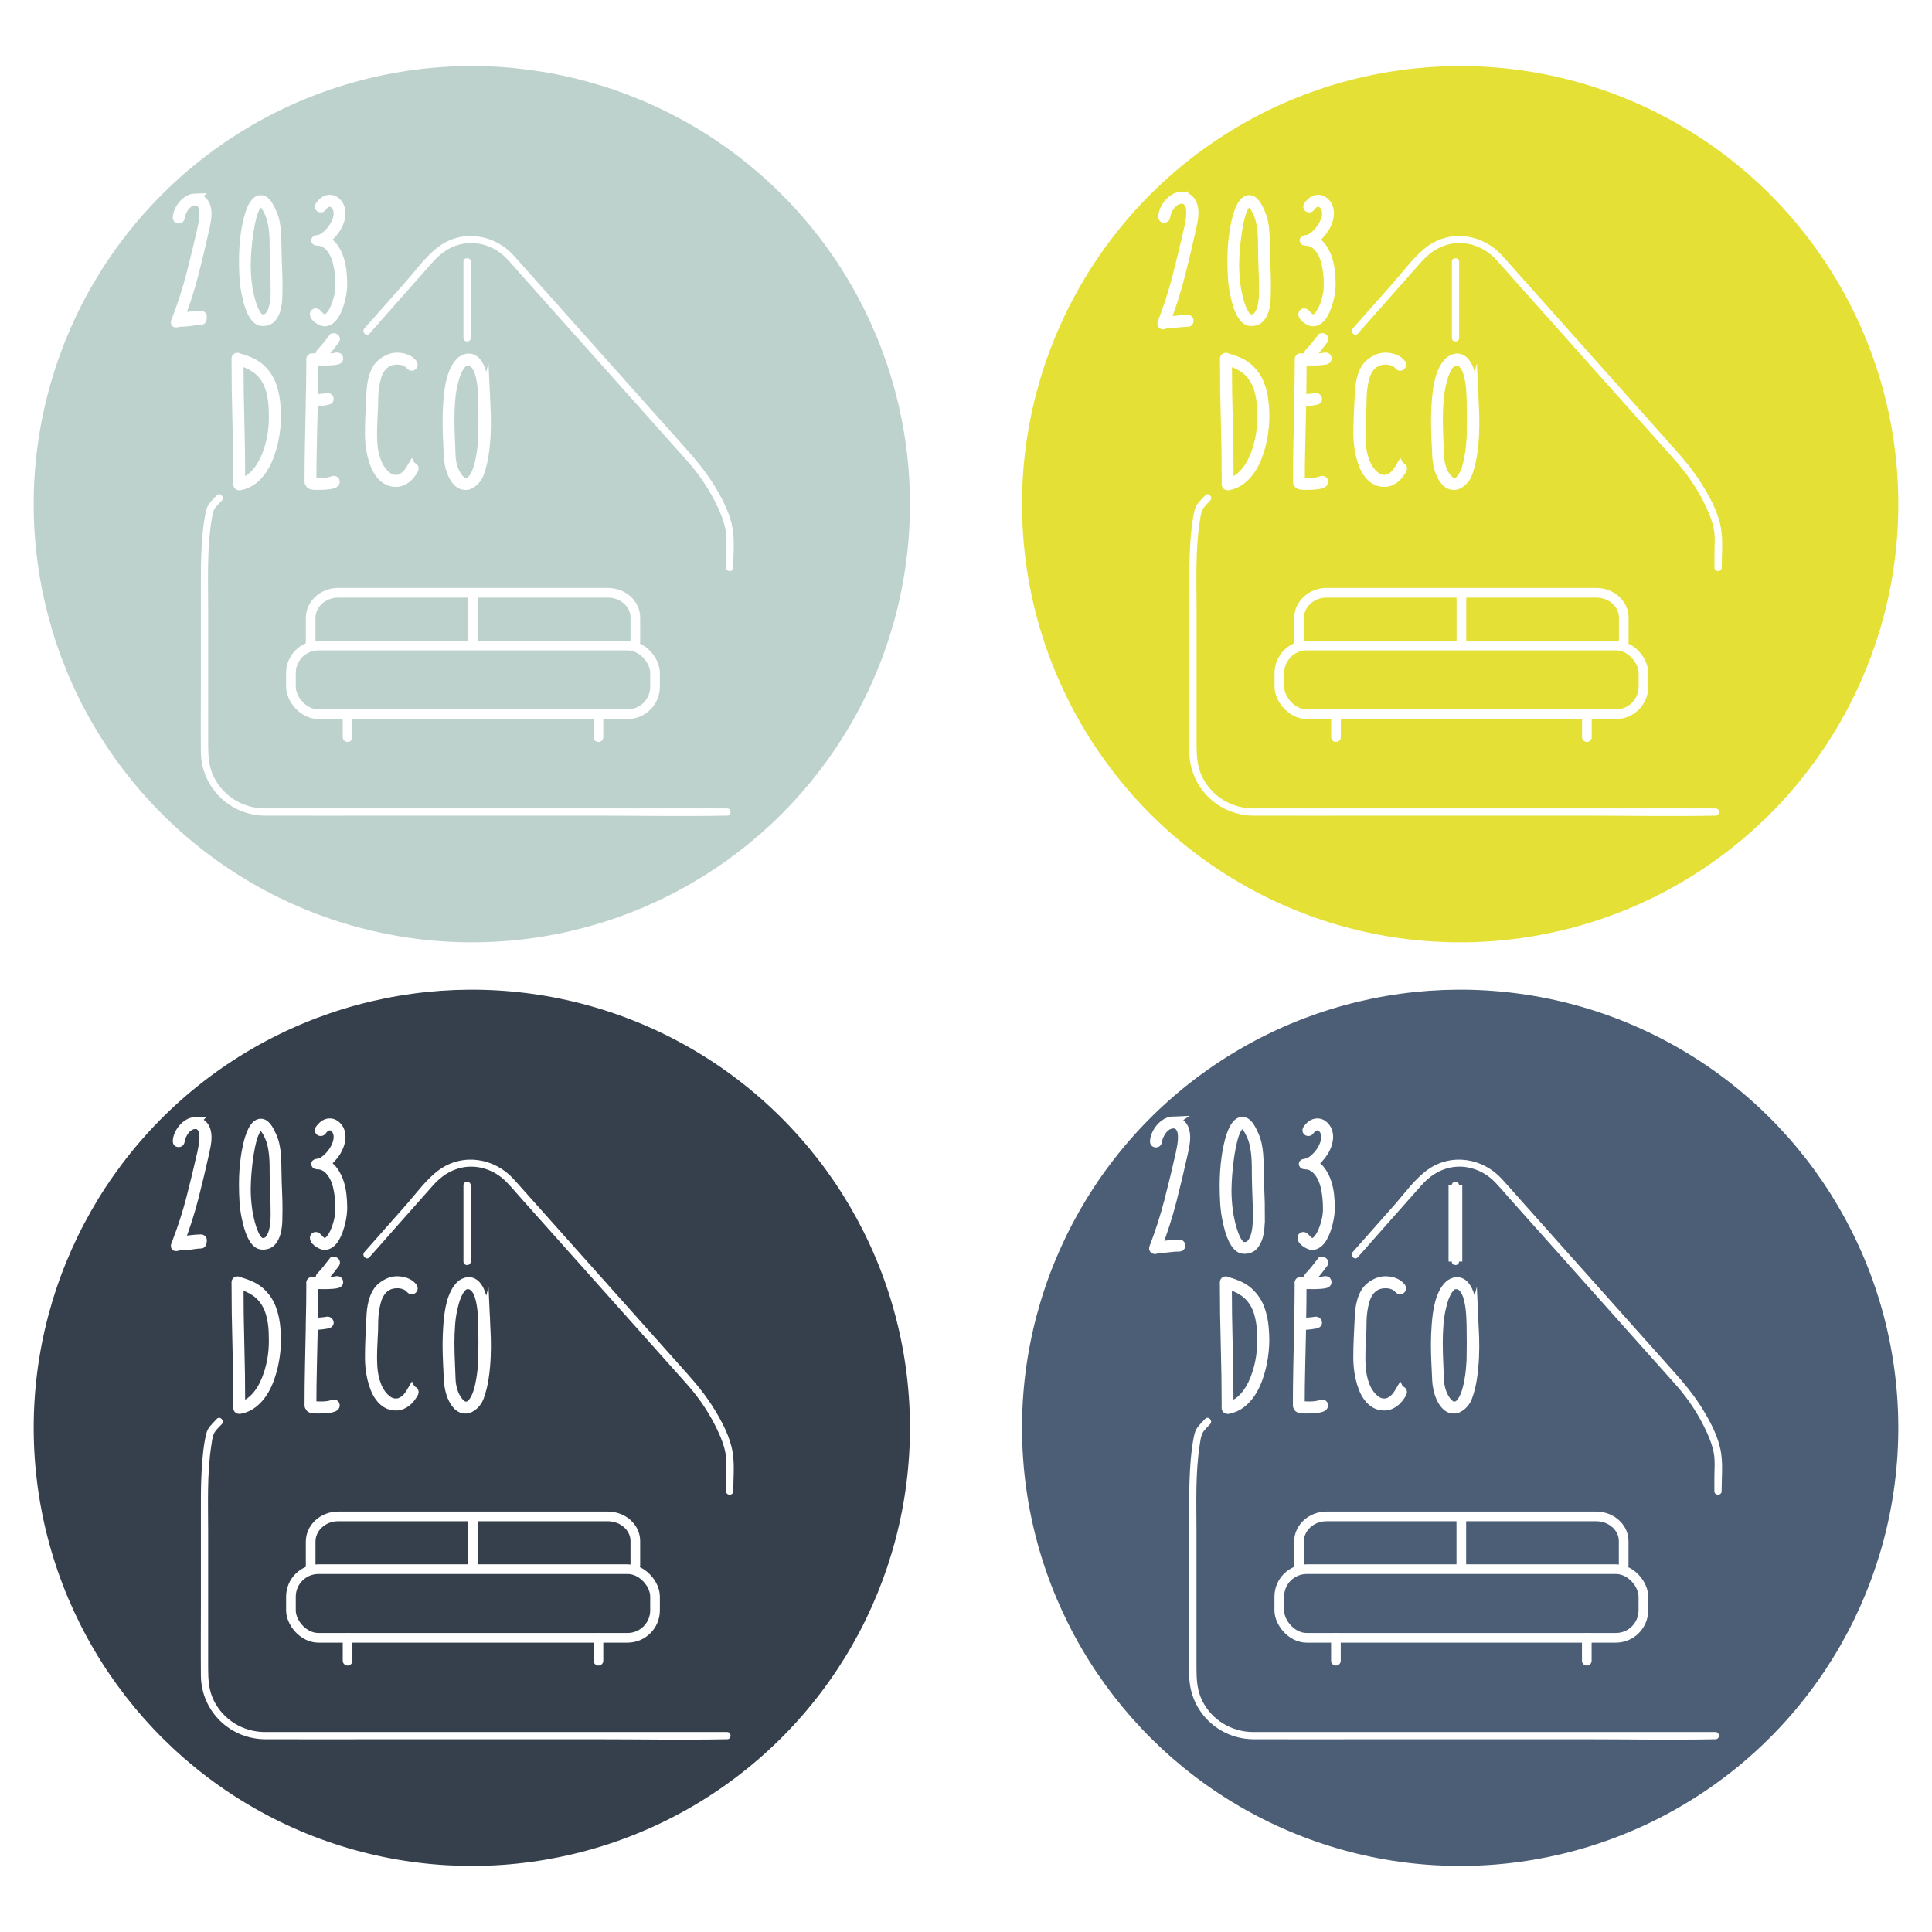 <?xml version="1.0" encoding="UTF-8"?>
<svg id="Calque_1" data-name="Calque 1" xmlns="http://www.w3.org/2000/svg" viewBox="0 0 400 400">
  <defs>
    <style>
      .cls-1 {
        fill: #fff;
      }

      .cls-2 {
        fill: #e4e035;
      }

      .cls-3 {
        fill: #bed2cd;
      }

      .cls-4 {
        fill: #36404d;
      }

      .cls-5 {
        fill: #4b5e76;
      }

      .cls-6 {
        fill: #f2f2f2;
      }

      .cls-6, .cls-7, .cls-8 {
        stroke-width: 2px;
      }

      .cls-6, .cls-7, .cls-8, .cls-9 {
        stroke: #fff;
        stroke-miterlimit: 10;
      }

      .cls-7 {
        stroke-linecap: round;
      }

      .cls-7, .cls-8, .cls-9 {
        fill: none;
      }

      .cls-9 {
        stroke-width: 2.846px;
      }
    </style>
  </defs>
  <rect class="cls-1" width="400" height="400"/>
  <circle class="cls-3" cx="97.687" cy="104.389" r="90.712" transform="translate(-45.202 99.65) rotate(-45)"/>
  <circle class="cls-4" cx="97.687" cy="295.612" r="90.712" transform="translate(-20.71 7.669) rotate(-4.065)"/>
  <path class="cls-1" d="m76.495,260.294c4.391-4.964,8.769-9.941,13.175-14.892,1.606-1.805,3.553-3.161,5.95-3.663,3.373-.706,6.836.521,9.219,2.959,1.064,1.089,2.043,2.269,3.056,3.405l15.798,17.712c5.306,5.949,10.612,11.898,15.918,17.847.995,1.115,2.002,2.221,2.983,3.348,2.474,2.841,4.587,6.082,6.149,9.513.624,1.372,1.182,2.817,1.454,4.305.302,1.653.122,3.423.122,5.096v2.813c0,.965,1.5.967,1.5,0,0-2.64.297-5.445-.131-8.051-.524-3.188-2.167-6.268-3.833-8.99-1.685-2.754-3.717-5.208-5.856-7.606l-15.089-16.917-17.081-19.15c-1.17-1.312-2.326-2.637-3.51-3.935-3.942-4.32-10.421-5.404-15.301-1.946-2.703,1.915-4.833,4.943-7.006,7.4-2.684,3.034-5.368,6.068-8.052,9.102l-.524.592c-.638.721.419,1.785,1.061,1.061h0Z"/>
  <path class="cls-1" d="m150.538,358.596H56.758c-.68,0-1.36.008-2.039,0-4.393-.049-8.412-2.487-10.406-6.424-1.114-2.2-1.219-4.497-1.219-6.884v-28.158c0-5.942-.25-12.004.66-17.887.121-.783.207-1.713.548-2.443.345-.738,1.086-1.344,1.627-1.955.637-.721-.42-1.786-1.061-1.061-.582.658-1.312,1.294-1.763,2.05-.4.669-.539,1.538-.677,2.289-.494,2.692-.66,5.455-.763,8.185-.082,2.175-.071,4.351-.071,6.527v19.44c0,4.876-.045,9.754,0,14.63.068,7.391,6.025,13.167,13.373,13.191,8.56.027,17.12,0,25.679,0h43.132c8.778,0,17.574.165,26.351,0,.136-.003.273,0,.409,0,.965,0,.967-1.5,0-1.5h0Z"/>
  <path class="cls-7" d="m64.317,324.387v-5.216c0-2.869,2.561-5.216,5.692-5.216h55.839c3.131,0,5.692,2.294,5.692,5.097v5.097"/>
  <rect class="cls-7" x="60.236" y="324.876" width="75.383" height="14.217" rx="5.692" ry="5.692"/>
  <line class="cls-7" x1="71.963" y1="339.094" x2="71.963" y2="343.837"/>
  <line class="cls-7" x1="123.904" y1="339.094" x2="123.904" y2="343.837"/>
  <line class="cls-7" x1="97.928" y1="314.876" x2="97.928" y2="324.387"/>
  <path class="cls-1" d="m97.455,261.192v-15.789c0-.965-1.5-.967-1.5,0v15.789c0,.965,1.5.967,1.5,0h0Z"/>
  <path class="cls-8" d="m56.932,273.896c.159,1.204.239,2.417.239,3.639,0,.585-.04,1.315-.12,2.192-.08.876-.226,1.806-.438,2.789-.212.983-.5,1.979-.863,2.989-.363,1.009-.824,1.943-1.381,2.802-.558.86-1.23,1.599-2.019,2.218-.788.621-1.705,1.027-2.749,1.223-.213,0-.319-.098-.319-.293,0-.018.004-.031.013-.04.008-.009.013-.022.013-.04,0-4.34-.062-8.655-.185-12.95-.124-4.293-.186-8.61-.186-12.949,0-.142.08-.212.239-.212.142,0,.221.061.239.185.035-.017.097-.026.186-.026.867.23,1.708.54,2.523.929.814.39,1.541.921,2.179,1.594.797.814,1.394,1.735,1.793,2.763.398,1.027.677,2.089.837,3.187Zm-1.302,10.465c.354-1.115.615-2.226.784-3.333.168-1.106.252-2.244.252-3.413,0-.62-.013-1.253-.04-1.899-.026-.647-.088-1.288-.185-1.926-.098-.637-.235-1.266-.412-1.885-.177-.621-.416-1.214-.717-1.781-.62-1.151-1.434-2.067-2.444-2.749-1.009-.681-2.143-1.173-3.4-1.474-.018-.018-.035-.027-.053-.027,0,4.179.057,8.337.172,12.471.115,4.136.173,8.283.173,12.446v.424c.797-.177,1.505-.5,2.124-.969.62-.47,1.169-1.023,1.647-1.66.478-.637.89-1.319,1.235-2.046.346-.726.634-1.453.863-2.179Z"/>
  <path class="cls-8" d="m64.317,274.002c.035-1.38.061-2.766.08-4.156.018-1.391.026-2.777.026-4.158-.018-.017-.026-.044-.026-.08,0-.053.018-.106.053-.159.035-.053.097-.08.186-.08.425.019.85.031,1.275.04.425.009.859.014,1.302.014.425,0,.85-.014,1.275-.041.425-.026.85-.083,1.275-.172h.054c.159,0,.239.089.239.266,0,.107-.116.186-.346.239s-.505.094-.824.12c-.319.026-.637.044-.956.054-.319.008-.558.013-.717.013-.408,0-.801-.005-1.182-.013-.381-.009-.766-.022-1.155-.041,0,2.71-.027,5.401-.08,8.075.496-.07.991-.119,1.487-.146.496-.027,1.001-.084,1.515-.173h.053c.07,0,.129.031.172.094.044.062.067.119.067.172,0,.089-.137.16-.411.212-.275.054-.594.103-.956.146-.363.044-.731.08-1.102.107-.372.027-.647.049-.824.066-.054,2.799-.116,5.583-.186,8.355s-.107,5.556-.107,8.355c.32,0,.642.008.97.026.327.018.66.026.996.026.443,0,.881-.026,1.315-.08.434-.052.854-.159,1.262-.319h.08c.142,0,.213.071.213.213s-.116.257-.346.345c-.231.089-.505.156-.824.2-.319.044-.637.075-.956.093-.319.018-.567.027-.744.027-.159,0-.368.005-.624.013s-.504.005-.743-.013c-.239-.018-.443-.049-.611-.094-.169-.044-.252-.11-.252-.198,0-.071.008-.116.026-.133-.142,0-.212-.07-.212-.213,0-2.798.031-5.574.093-8.327.062-2.753.12-5.529.173-8.327v-.346Zm4.622-12.696c.088-.124.199-.146.332-.067.132.08.155.182.067.306-.408.531-.82,1.062-1.236,1.594-.416.531-.854,1.036-1.315,1.514-.106.106-.217.102-.332-.013-.116-.115-.12-.226-.014-.332.46-.461.89-.948,1.289-1.462.398-.513.801-1.026,1.209-1.54Z"/>
  <path class="cls-8" d="m85.221,288.108c.053-.089.124-.133.212-.133.054,0,.107.022.159.067.054.044.081.102.081.172,0,.054-.009.097-.027.133-.195.354-.412.69-.651,1.009-.239.319-.513.601-.823.85-.31.248-.647.447-1.01.599-.363.15-.757.226-1.182.226-.709,0-1.332-.159-1.872-.478-.541-.32-1.014-.749-1.421-1.29-.408-.539-.744-1.151-1.01-1.833-.265-.682-.483-1.39-.65-2.125-.169-.734-.288-1.46-.359-2.177-.071-.717-.107-1.377-.107-1.979,0-1.382.031-2.753.093-4.118.062-1.363.129-2.736.199-4.117.018-.548.062-1.129.133-1.74.07-.61.19-1.209.359-1.793.168-.585.394-1.134.677-1.647.283-.513.664-.956,1.142-1.329.46-.354.943-.637,1.447-.85.505-.212,1.04-.319,1.607-.319.602,0,1.191.102,1.767.305.575.204,1.058.545,1.447,1.023.036.071.054.124.054.159,0,.071-.027.133-.08.186-.054.053-.107.08-.159.08-.054,0-.107-.027-.159-.08-.337-.407-.753-.708-1.249-.903-.496-.195-1.009-.292-1.541-.292-.85,0-1.563.164-2.138.492-.575.328-1.045.756-1.408,1.288-.363.532-.642,1.138-.837,1.819-.195.682-.341,1.377-.438,2.085-.097.71-.155,1.408-.172,2.099-.018.691-.027,1.302-.027,1.832-.035.956-.08,1.909-.133,2.855-.054.948-.08,1.899-.08,2.855,0,.674.022,1.351.066,2.033.044.682.137,1.351.28,2.006.141.655.335,1.292.584,1.912.248.62.575,1.204.983,1.754.354.478.784.899,1.289,1.262.505.362,1.066.545,1.686.545.39,0,.744-.072,1.063-.213.319-.143.615-.328.89-.558.274-.231.518-.491.73-.784.213-.293.408-.589.585-.889Z"/>
  <path class="cls-8" d="m100.468,273.205c.053,1.099.102,2.321.146,3.666.044,1.346.035,2.732-.027,4.157-.062,1.426-.199,2.852-.411,4.276-.213,1.426-.549,2.759-1.01,3.999-.107.283-.257.566-.451.85-.196.283-.417.535-.664.757-.248.221-.514.403-.797.545-.283.142-.576.213-.877.213-.584,0-1.093-.213-1.527-.637-.434-.426-.793-.943-1.076-1.555-.284-.611-.497-1.253-.638-1.925-.142-.674-.221-1.258-.239-1.754-.053-1.24-.11-2.475-.172-3.706-.062-1.23-.093-2.465-.093-3.705,0-1.346.053-2.701.159-4.065.053-.725.133-1.487.239-2.284.106-.798.261-1.572.465-2.324.203-.752.473-1.456.81-2.112.336-.654.77-1.212,1.302-1.673.637-.407,1.195-.574,1.673-.504s.894.301,1.249.69c.354.39.65.894.889,1.515.239.619.434,1.266.585,1.938.15.673.261,1.338.333,1.993.07.655.115,1.204.132,1.646Zm-.452,8.315c.054-2.408.054-4.861,0-7.359-.018-.354-.035-.805-.053-1.354-.018-.548-.062-1.128-.132-1.74-.071-.611-.173-1.221-.306-1.832-.133-.612-.315-1.164-.545-1.66-.23-.496-.523-.899-.876-1.208-.354-.31-.788-.465-1.302-.465-.408,0-.775.159-1.102.478s-.611.704-.85,1.155c-.239.451-.438.916-.598,1.394-.159.478-.275.876-.346,1.195-.336,1.275-.558,2.581-.664,3.919-.107,1.337-.159,2.678-.159,4.025,0,.814.013,1.619.04,2.416.027.797.057,1.594.093,2.391.036.903.071,1.811.107,2.723s.204,1.801.505,2.67c.088.283.221.593.398.929.177.336.376.651.597.943s.473.54.757.744c.283.203.575.306.876.306.496,0,.926-.204,1.289-.611s.677-.926.943-1.555c.266-.628.482-1.323.65-2.084.169-.762.301-1.501.398-2.218.097-.717.164-1.364.199-1.94.036-.574.062-.995.08-1.261Z"/>
  <circle class="cls-2" cx="302.312" cy="104.389" r="90.712" transform="translate(-6.639 21.693) rotate(-4.065)"/>
  <path class="cls-8" d="m244.498,40.707c.46,0,.854.088,1.182.266.327.177.598.411.81.704.213.292.372.641.478,1.049.107.408.159.832.159,1.275,0,.567-.053,1.128-.159,1.687-.106.558-.212,1.085-.319,1.581-.726,3.277-1.501,6.525-2.324,9.749-.823,3.222-1.837,6.402-3.042,9.535.779-.035,1.55-.102,2.311-.198.762-.098,1.531-.156,2.311-.172.071,0,.124.026.159.08.036.052.054.106.054.159,0,.159-.071.239-.213.239-.814.017-1.616.08-2.403.185-.788.107-1.59.169-2.404.186-.054.107-.133.159-.239.159-.159,0-.239-.062-.239-.186,0-.053.008-.089.026-.106,1.222-3.153,2.254-6.357,3.095-9.617.84-3.257,1.633-6.534,2.377-9.828.123-.567.234-1.138.332-1.714.097-.574.146-1.155.146-1.74,0-.319-.027-.647-.08-.982-.053-.337-.156-.638-.306-.904-.15-.265-.35-.486-.597-.663-.248-.177-.567-.266-.956-.266-.443,0-.86.11-1.249.333-.389.22-.73.513-1.023.876-.292.363-.535.765-.73,1.208-.196.443-.319.876-.372,1.302-.018.142-.106.212-.265.212-.142,0-.213-.061-.213-.185,0-.443.107-.912.319-1.408.213-.496.492-.947.837-1.355.345-.408.739-.749,1.182-1.023.442-.274.894-.421,1.355-.438Z"/>
  <circle class="cls-5" cx="302.312" cy="295.612" r="90.712" transform="translate(-20.195 22.174) rotate(-4.065)"/>
  <line class="cls-9" x1="301.33" y1="261.192" x2="301.33" y2="245.404"/>
  <path class="cls-8" d="m242.788,232.155c.46,0,.854.088,1.182.266.327.177.598.411.81.704.213.292.372.641.478,1.049.107.408.159.832.159,1.275,0,.567-.053,1.128-.159,1.687-.106.558-.212,1.085-.319,1.581-.726,3.277-1.501,6.525-2.324,9.749-.823,3.222-1.837,6.402-3.042,9.535.779-.035,1.55-.102,2.311-.198.762-.098,1.531-.156,2.311-.172.071,0,.124.026.159.08.036.052.054.106.054.159,0,.159-.071.239-.213.239-.814.017-1.616.08-2.403.185-.788.107-1.59.169-2.404.186-.054.107-.133.159-.239.159-.159,0-.239-.062-.239-.186,0-.053.008-.089.026-.106,1.222-3.153,2.254-6.357,3.095-9.617.84-3.257,1.633-6.534,2.377-9.828.123-.567.234-1.138.332-1.714.097-.574.146-1.155.146-1.74,0-.319-.027-.647-.08-.982-.053-.337-.156-.638-.306-.904-.15-.265-.35-.486-.597-.663-.248-.177-.567-.266-.956-.266-.443,0-.86.11-1.249.333-.389.22-.73.513-1.023.876-.292.363-.535.765-.73,1.208-.196.443-.319.876-.372,1.302-.018.142-.106.212-.265.212-.142,0-.213-.061-.213-.185,0-.443.107-.912.319-1.408.213-.496.492-.947.838-1.355.345-.408.739-.749,1.182-1.023.442-.274.894-.421,1.355-.438Z"/>
  <path class="cls-8" d="m260.877,250.935c0,.726-.013,1.536-.04,2.431-.027.893-.137,1.726-.332,2.496-.196.771-.514,1.417-.956,1.94-.443.522-1.089.784-1.939.784-.514,0-.957-.195-1.329-.585-.372-.389-.695-.872-.97-1.447-.274-.576-.504-1.187-.69-1.833-.186-.647-.332-1.227-.438-1.74-.283-1.24-.465-2.479-.545-3.719-.08-1.24-.12-2.498-.12-3.772,0-.991.031-1.974.093-2.948.062-.975.164-1.957.306-2.949.035-.266.093-.633.172-1.102.08-.469.182-.974.306-1.514.124-.54.274-1.093.452-1.66.176-.566.38-1.076.61-1.528.23-.452.492-.823.784-1.115s.624-.438.996-.438c.284,0,.553.107.811.319.256.212.482.47.677.77.195.302.372.621.531.956.159.337.293.621.398.85.266.621.465,1.253.598,1.899.133.647.226,1.306.279,1.979.054.674.084,1.346.094,2.02.008.673.022,1.336.04,1.992.018,1.329.057,2.656.12,3.984.062,1.329.093,2.639.093,3.932Zm-3.241,7.224c.637,0,1.138-.23,1.501-.689.363-.461.637-1.015.824-1.66.186-.647.306-1.312.359-1.993.053-.682.08-1.244.08-1.687,0-1.452-.031-2.895-.093-4.33-.062-1.434-.102-2.878-.12-4.329,0-.69-.005-1.398-.014-2.124-.009-.726-.044-1.443-.106-2.152-.063-.709-.164-1.404-.306-2.085-.142-.682-.346-1.332-.612-1.952-.088-.196-.199-.429-.332-.704-.132-.274-.283-.54-.451-.797-.169-.257-.346-.473-.532-.651-.185-.176-.376-.265-.571-.265-.443,0-.833.292-1.169.876-.336.584-.624,1.329-.863,2.231-.239.903-.443,1.899-.611,2.989-.169,1.089-.301,2.138-.398,3.148-.097,1.009-.164,1.912-.199,2.709-.036.797-.054,1.354-.054,1.673,0,.709.022,1.408.067,2.099.044.69.11,1.38.199,2.072.018.23.067.575.146,1.036.08.46.186.974.319,1.541.132.566.292,1.146.478,1.74s.398,1.138.637,1.633c.239.497.509.899.811,1.209.3.309.637.464,1.009.464Z"/>
  <path class="cls-8" d="m40.293,232.301c.439,0,.814.084,1.126.253.312.169.569.392.771.671.203.278.355.611.455.999.101.388.152.793.152,1.215,0,.54-.05,1.075-.152,1.607-.101.531-.202,1.033-.304,1.506-.692,3.122-1.43,6.216-2.214,9.288-.784,3.07-1.75,6.099-2.898,9.084.742-.034,1.477-.097,2.202-.189.725-.094,1.459-.148,2.201-.164.068,0,.118.025.152.076.034.049.051.101.051.152,0,.152-.065.683-.2.683-.776.016-1.543.147-2.293.247-.751.101-1.579.147-2.355.163-.051.101-.128-.039-.214.013-.786.483-.176-.433-.176-.551,0-.05.008-.085.025-.101,1.164-3.003,2.147-6.057,2.949-9.162.8-3.103,1.556-6.225,2.265-9.363.117-.54.223-1.084.316-1.633.093-.547.139-1.101.139-1.658,0-.304-.026-.616-.076-.936-.05-.321-.148-.608-.291-.861-.143-.252-.334-.463-.569-.632-.237-.169-.54-.253-.911-.253-.422,0-.819.105-1.19.317-.371.21-.696.489-.974.835-.278.346-.51.729-.695,1.151-.186.422-.304.835-.355,1.24-.017.135-.101.202-.252.202-.135,0-.203-.058-.203-.177,0-.422.101-.868.304-1.342.203-.472.469-.902.798-1.29.328-.388.704-.713,1.126-.974.421-.261.852-.401,1.29-.417Z"/>
  <path class="cls-8" d="m57.488,250.436c0,.692-.012,1.463-.038,2.316-.026.851-.131,1.644-.316,2.378-.186.734-.49,1.35-.911,1.848-.422.497-1.038.747-1.847.747-.49,0-.912-.186-1.266-.558-.355-.371-.662-.831-.924-1.379-.261-.549-.48-1.131-.658-1.746-.177-.616-.316-1.169-.417-1.658-.27-1.181-.443-2.362-.519-3.543-.076-1.181-.114-2.38-.114-3.594,0-.944.029-1.881.088-2.809.059-.928.156-1.864.291-2.809.034-.253.088-.603.164-1.05.076-.447.173-.928.291-1.442.118-.515.261-1.041.431-1.582.168-.539.362-1.025.582-1.455.219-.431.469-.784.747-1.063.278-.279.595-.417.949-.417.27,0,.527.101.772.304.244.202.459.447.645.733.185.288.354.591.506.911.152.321.279.591.38.81.253.591.443,1.193.569,1.809.127.616.215,1.244.266,1.885.051.642.08,1.282.089,1.924.008.641.021,1.273.038,1.898.017,1.266.055,2.53.114,3.795.059,1.266.088,2.515.088,3.746Zm-3.087,6.883c.607,0,1.084-.219,1.43-.657.346-.44.607-.967.785-1.582.177-.616.291-1.25.342-1.899.05-.65.076-1.185.076-1.607,0-1.383-.03-2.758-.088-4.125-.059-1.366-.097-2.741-.114-4.124,0-.658-.004-1.332-.013-2.024-.009-.692-.042-1.375-.101-2.05-.06-.675-.156-1.337-.291-1.987-.135-.65-.329-1.269-.582-1.86-.084-.186-.19-.409-.316-.671-.126-.261-.27-.515-.43-.759-.161-.244-.329-.451-.507-.62-.177-.168-.358-.252-.544-.252-.422,0-.794.278-1.114.835-.32.556-.595,1.266-.823,2.125-.228.861-.422,1.809-.582,2.847-.161,1.038-.287,2.037-.38,2.999-.093.961-.156,1.822-.19,2.581-.034.759-.051,1.29-.051,1.594,0,.675.021,1.342.064,2.0.042.658.105,1.315.19,1.974.017.219.064.548.139.987.076.439.177.928.304,1.468.126.539.278,1.092.455,1.658s.38,1.084.607,1.556c.228.473.485.856.772,1.152.286.295.607.442.961.442Z"/>
  <path class="cls-6" d="m67.142,240.908c.776.372,1.409.907,1.899,1.608.489.699.873,1.476,1.151,2.327.278.852.464,1.738.557,2.658.093.92.139,1.784.139,2.593,0,.355-.03.789-.089,1.304-.059.515-.156,1.058-.291,1.632-.135.574-.304,1.143-.506,1.709-.202.565-.439,1.075-.709,1.53-.27.456-.586.823-.949,1.102-.363.278-.763.417-1.202.417-.101,0-.258-.042-.468-.126-.212-.085-.431-.199-.659-.342-.228-.143-.426-.307-.595-.493-.169-.187-.252-.372-.252-.558,0-.134.076-.202.228-.202.084,0,.185.068.304.202.117.136.253.279.405.431.152.152.316.295.493.431.177.134.366.201.569.201.304,0,.595-.113.873-.341.278-.228.539-.531.785-.911.245-.38.463-.81.658-1.291.194-.481.363-.974.507-1.48.143-.507.252-1.008.328-1.506.076-.498.114-.95.114-1.354,0-.32-.008-.742-.025-1.266-.017-.522-.064-1.096-.139-1.721-.076-.623-.194-1.265-.354-1.922-.161-.659-.388-1.278-.683-1.861-.296-.583-.663-1.096-1.102-1.544-.439-.447-.97-.764-1.594-.949-.101-.051-1.112-.077-1.112-.177,0-.085.994-.202,1.062-.253.472-.252.928-.582,1.366-.987.439-.404.823-.851,1.151-1.342.329-.489.59-.999.785-1.53.194-.531.291-1.05.291-1.556,0-.253-.042-.519-.126-.797-.085-.279-.203-.528-.355-.747-.152-.219-.342-.401-.569-.544-.228-.144-.485-.215-.771-.215-.321,0-.621.097-.899.291-.279.194-.528.451-.747.771-.05.067-.11.101-.177.101-.169,0-.252-.067-.252-.202,0-.017.016-.059.05-.126.236-.355.527-.662.873-.923.346-.262.73-.393,1.152-.393.354,0,.67.084.949.253.278.169.519.383.721.644.202.263.354.553.455.874.101.32.152.641.152.962,0,.54-.088,1.079-.266,1.619-.177.54-.422,1.059-.733,1.557-.312.498-.675.958-1.088,1.379-.414.422-.848.777-1.304,1.063Z"/>
  <path class="cls-1" d="m281.12,260.294c4.391-4.964,8.769-9.941,13.175-14.892,1.606-1.805,3.553-3.161,5.95-3.663,3.373-.706,6.836.521,9.219,2.959,1.064,1.089,2.043,2.269,3.056,3.405l15.798,17.712,15.918,17.847c.995,1.115,2.002,2.221,2.983,3.348,2.474,2.841,4.587,6.082,6.149,9.513.624,1.372,1.182,2.817,1.454,4.305.302,1.653.122,3.423.122,5.096v2.813c0,.965,1.5.967,1.5,0,0-2.64.297-5.445-.131-8.051-.524-3.188-2.167-6.268-3.833-8.99-1.685-2.754-3.717-5.208-5.856-7.606l-15.089-16.917c-5.694-6.383-11.387-12.767-17.081-19.15-1.17-1.312-2.326-2.637-3.51-3.935-3.942-4.32-10.421-5.404-15.301-1.946-2.703,1.915-4.833,4.943-7.006,7.4-2.684,3.034-5.368,6.068-8.052,9.102l-.524.592c-.638.721.419,1.785,1.061,1.061h0Z"/>
  <path class="cls-1" d="m355.163,358.596h-93.78c-.68,0-1.36.008-2.039,0-4.393-.049-8.412-2.487-10.406-6.424-1.114-2.2-1.219-4.497-1.219-6.884v-28.158c0-5.942-.25-12.004.66-17.887.121-.783.207-1.713.548-2.443.345-.738,1.086-1.344,1.627-1.955.637-.721-.42-1.786-1.061-1.061-.582.658-1.312,1.294-1.763,2.05-.4.669-.539,1.538-.677,2.289-.494,2.692-.66,5.455-.763,8.185-.082,2.175-.071,4.351-.071,6.527v19.44c0,4.876-.045,9.754,0,14.63.068,7.391,6.025,13.167,13.373,13.191,8.56.027,17.12,0,25.679,0h43.132c8.778,0,17.574.165,26.351,0,.136-.003.273,0,.409,0,.965,0,.967-1.5,0-1.5h0Z"/>
  <path class="cls-7" d="m268.941,324.387v-5.216c0-2.869,2.561-5.216,5.692-5.216h55.839c3.131,0,5.692,2.294,5.692,5.097v5.097"/>
  <rect class="cls-7" x="264.861" y="324.876" width="75.383" height="14.217" rx="5.692" ry="5.692"/>
  <line class="cls-7" x1="276.588" y1="339.094" x2="276.588" y2="343.837"/>
  <line class="cls-7" x1="328.529" y1="339.094" x2="328.529" y2="343.837"/>
  <line class="cls-7" x1="302.553" y1="314.876" x2="302.553" y2="324.387"/>
  <path class="cls-1" d="m302.08,261.192v-15.789c0-.965-1.5-.967-1.5,0v15.789c0,.965,1.5.967,1.5,0h0Z"/>
  <path class="cls-8" d="m261.556,273.896c.159,1.204.239,2.417.239,3.639,0,.585-.04,1.315-.12,2.192-.08.876-.226,1.806-.438,2.789-.212.983-.5,1.979-.863,2.989-.363,1.009-.824,1.943-1.381,2.802-.558.86-1.23,1.599-2.019,2.218-.788.621-1.705,1.027-2.749,1.223-.213,0-.319-.098-.319-.293,0-.018.004-.031.013-.04.008-.009.013-.022.013-.04,0-4.34-.062-8.655-.185-12.95-.124-4.293-.186-8.61-.186-12.949,0-.142.08-.212.239-.212.142,0,.221.061.239.185.035-.017.097-.026.186-.026.867.23,1.708.54,2.523.929.814.39,1.541.921,2.179,1.594.797.814,1.394,1.735,1.793,2.763.398,1.027.677,2.089.837,3.187Zm-1.302,10.465c.354-1.115.615-2.226.784-3.333.168-1.106.252-2.244.252-3.413,0-.62-.013-1.253-.04-1.899-.026-.647-.088-1.288-.185-1.926-.098-.637-.235-1.266-.412-1.885-.177-.621-.416-1.214-.717-1.781-.62-1.151-1.434-2.067-2.444-2.749-1.009-.681-2.143-1.173-3.4-1.474-.018-.018-.035-.027-.053-.027,0,4.179.057,8.337.172,12.471.115,4.136.173,8.283.173,12.446v.424c.797-.177,1.505-.5,2.124-.969.62-.47,1.169-1.023,1.647-1.66.478-.637.89-1.319,1.235-2.046.346-.726.634-1.453.863-2.179Z"/>
  <path class="cls-8" d="m268.941,274.002c.035-1.38.061-2.766.08-4.156.018-1.391.026-2.777.026-4.158-.018-.017-.026-.044-.026-.08,0-.053.018-.106.053-.159.035-.053.097-.08.186-.08.425.019.85.031,1.275.04.425.009.859.014,1.302.014.425,0,.85-.014,1.275-.041.425-.026.85-.083,1.275-.172h.054c.159,0,.239.089.239.266,0,.107-.116.186-.346.239s-.505.094-.824.12c-.319.026-.637.044-.956.054-.319.008-.558.013-.717.013-.408,0-.801-.005-1.182-.013-.381-.009-.766-.022-1.155-.041,0,2.71-.027,5.401-.08,8.075.496-.07.991-.119,1.487-.146.496-.027,1.001-.084,1.515-.173h.053c.07,0,.129.031.172.094.044.062.067.119.067.172,0,.089-.137.16-.411.212-.275.054-.594.103-.956.146-.363.044-.731.08-1.102.107-.372.027-.647.049-.824.066-.054,2.799-.116,5.583-.186,8.355s-.107,5.556-.107,8.355c.32,0,.642.008.97.026.327.018.66.026.996.026.443,0,.881-.026,1.315-.08.434-.052.854-.159,1.262-.319h.08c.142,0,.213.071.213.213s-.116.257-.346.345c-.231.089-.505.156-.824.2-.319.044-.637.075-.956.093-.319.018-.567.027-.744.027-.159,0-.368.005-.624.013s-.504.005-.743-.013c-.239-.018-.443-.049-.611-.094-.169-.044-.252-.11-.252-.198,0-.071.008-.116.026-.133-.142,0-.212-.07-.212-.213,0-2.798.031-5.574.093-8.327.062-2.753.12-5.529.173-8.327v-.346Zm4.622-12.696c.088-.124.199-.146.332-.067.132.08.155.182.067.306-.408.531-.82,1.062-1.236,1.594-.416.531-.854,1.036-1.315,1.514-.106.106-.217.102-.332-.013-.116-.115-.12-.226-.014-.332.46-.461.89-.948,1.289-1.462.398-.513.801-1.026,1.209-1.54Z"/>
  <path class="cls-8" d="m289.846,288.108c.053-.089.124-.133.212-.133.054,0,.107.022.159.067.054.044.081.102.081.172,0,.054-.009.097-.027.133-.195.354-.412.69-.651,1.009-.239.319-.513.601-.823.85-.31.248-.647.447-1.01.599-.363.15-.757.226-1.182.226-.709,0-1.332-.159-1.872-.478-.541-.32-1.014-.749-1.421-1.29-.408-.539-.744-1.151-1.01-1.833-.265-.682-.483-1.39-.65-2.125-.169-.734-.288-1.46-.359-2.177-.071-.717-.107-1.377-.107-1.979,0-1.382.031-2.753.093-4.118.062-1.363.129-2.736.199-4.117.018-.548.062-1.129.133-1.74.07-.61.19-1.209.359-1.793.168-.585.394-1.134.677-1.647.283-.513.664-.956,1.142-1.329.46-.354.943-.637,1.447-.85.505-.212,1.04-.319,1.607-.319.602,0,1.191.102,1.767.305.575.204,1.058.545,1.447,1.023.036.071.054.124.054.159,0,.071-.027.133-.08.186-.054.053-.107.08-.159.08-.054,0-.107-.027-.159-.08-.337-.407-.753-.708-1.249-.903-.496-.195-1.009-.292-1.541-.292-.85,0-1.563.164-2.138.492-.575.328-1.045.756-1.408,1.288-.363.532-.642,1.138-.837,1.819-.195.682-.341,1.377-.438,2.085-.097.71-.155,1.408-.172,2.099-.018.691-.027,1.302-.027,1.832-.035.956-.08,1.909-.133,2.855-.054.948-.08,1.899-.08,2.855,0,.674.022,1.351.066,2.033.044.682.137,1.351.28,2.006.141.655.335,1.292.584,1.912.248.62.575,1.204.983,1.754.354.478.784.899,1.289,1.262.505.362,1.066.545,1.686.545.39,0,.744-.072,1.063-.213.319-.143.615-.328.89-.558.274-.231.518-.491.73-.784.213-.293.408-.589.585-.889Z"/>
  <path class="cls-8" d="m305.093,273.205c.053,1.099.102,2.321.146,3.666.044,1.346.035,2.732-.027,4.157-.062,1.426-.199,2.852-.411,4.276-.213,1.426-.549,2.759-1.01,3.999-.107.283-.257.566-.451.85-.196.283-.417.535-.664.757-.248.221-.514.403-.797.545-.283.142-.576.213-.877.213-.584,0-1.093-.213-1.527-.637-.434-.426-.793-.943-1.076-1.555-.284-.611-.497-1.253-.638-1.925-.142-.674-.221-1.258-.239-1.754-.053-1.24-.11-2.475-.172-3.706-.062-1.23-.093-2.465-.093-3.705,0-1.346.053-2.701.159-4.065.053-.725.133-1.487.239-2.284.106-.798.261-1.572.465-2.324.203-.752.473-1.456.81-2.112.336-.654.77-1.212,1.302-1.673.637-.407,1.195-.574,1.673-.504s.894.301,1.249.69c.354.39.65.894.889,1.515.239.619.434,1.266.585,1.938.15.673.261,1.338.333,1.993.07.655.115,1.204.132,1.646Zm-.452,8.315c.054-2.408.054-4.861,0-7.359-.018-.354-.035-.805-.053-1.354-.018-.548-.062-1.128-.132-1.74-.071-.611-.173-1.221-.306-1.832-.133-.612-.315-1.164-.545-1.66-.23-.496-.523-.899-.876-1.208-.354-.31-.788-.465-1.302-.465-.408,0-.775.159-1.102.478s-.611.704-.85,1.155c-.239.451-.438.916-.598,1.394-.159.478-.275.876-.346,1.195-.336,1.275-.558,2.581-.664,3.919-.107,1.337-.159,2.678-.159,4.025,0,.814.013,1.619.04,2.416.027.797.057,1.594.093,2.391.036.903.071,1.811.107,2.723s.204,1.801.505,2.67c.088.283.221.593.398.929.177.336.376.651.597.943s.473.54.757.744c.283.203.575.306.876.306.496,0,.926-.204,1.289-.611s.677-.926.943-1.555c.266-.628.482-1.323.65-2.084.169-.762.301-1.501.398-2.218.097-.717.164-1.364.199-1.94.036-.574.062-.995.08-1.261Z"/>
  <path class="cls-6" d="m271.616,240.908c.776.372,1.409.907,1.899,1.608.489.699.873,1.476,1.151,2.327.278.852.464,1.738.557,2.658.093.92.139,1.784.139,2.593,0,.355-.03.789-.089,1.304-.059.515-.156,1.058-.291,1.632-.135.574-.304,1.143-.506,1.709-.202.565-.439,1.075-.709,1.53-.27.456-.586.823-.949,1.102-.363.278-.763.417-1.202.417-.101,0-.258-.042-.468-.126-.212-.085-.431-.199-.659-.342-.228-.143-.426-.307-.595-.493-.169-.187-.252-.372-.252-.558,0-.134.076-.202.228-.202.084,0,.185.068.304.202.117.136.253.279.405.431.152.152.316.295.493.431.177.134.366.201.569.201.304,0,.595-.113.873-.341.278-.228.539-.531.785-.911.245-.38.463-.81.658-1.291.194-.481.363-.974.507-1.48.143-.507.252-1.008.328-1.506.076-.498.114-.95.114-1.354,0-.32-.008-.742-.025-1.266-.017-.522-.064-1.096-.139-1.721-.076-.623-.194-1.265-.354-1.922-.161-.659-.388-1.278-.683-1.861-.296-.583-.663-1.096-1.102-1.544-.439-.447-.97-.764-1.594-.949-.101-.051-1.112-.077-1.112-.177,0-.085.994-.202,1.062-.253.472-.252.928-.582,1.366-.987.439-.404.823-.851,1.151-1.342.329-.489.59-.999.785-1.53.194-.531.291-1.05.291-1.556,0-.253-.042-.519-.126-.797-.085-.279-.203-.528-.355-.747-.152-.219-.342-.401-.569-.544-.228-.144-.485-.215-.771-.215-.321,0-.621.097-.899.291-.279.194-.528.451-.747.771-.05.067-.11.101-.177.101-.169,0-.252-.067-.252-.202,0-.017.016-.059.05-.126.236-.355.527-.662.873-.923.346-.262.73-.393,1.152-.393.354,0,.67.084.949.253.278.169.519.383.721.644.202.263.354.553.455.874.101.32.152.641.152.962,0,.54-.088,1.079-.266,1.619-.177.54-.422,1.059-.733,1.557-.312.498-.675.958-1.088,1.379-.414.422-.848.777-1.304,1.063Z"/>
  <path class="cls-1" d="m281.137,69.071c4.391-4.964,8.769-9.941,13.175-14.892,1.606-1.805,3.553-3.161,5.95-3.663,3.373-.706,6.836.521,9.219,2.959,1.064,1.089,2.043,2.269,3.056,3.405l15.798,17.712,15.918,17.847c.995,1.115,2.002,2.221,2.983,3.348,2.474,2.841,4.587,6.082,6.149,9.513.624,1.372,1.182,2.817,1.454,4.305.302,1.653.122,3.423.122,5.096v2.813c0,.965,1.5.967,1.5,0,0-2.64.297-5.445-.131-8.051-.524-3.188-2.167-6.268-3.833-8.99-1.685-2.754-3.717-5.208-5.856-7.606l-15.089-16.917c-5.694-6.383-11.387-12.767-17.081-19.15-1.17-1.312-2.326-2.637-3.51-3.935-3.942-4.32-10.421-5.404-15.301-1.946-2.703,1.915-4.833,4.943-7.006,7.4-2.684,3.034-5.368,6.068-8.052,9.102l-.524.592c-.638.721.419,1.785,1.061,1.061h0Z"/>
  <path class="cls-1" d="m355.181,167.373h-93.78c-.68,0-1.36.008-2.039,0-4.393-.049-8.412-2.487-10.406-6.424-1.114-2.2-1.219-4.497-1.219-6.884v-28.158c0-5.942-.25-12.004.66-17.887.121-.783.207-1.713.548-2.443.345-.738,1.086-1.344,1.627-1.955.637-.721-.42-1.786-1.061-1.061-.582.658-1.312,1.294-1.763,2.05-.4.669-.539,1.538-.677,2.289-.494,2.692-.66,5.455-.763,8.185-.082,2.175-.071,4.351-.071,6.527v19.44c0,4.876-.045,9.754,0,14.63.068,7.391,6.025,13.167,13.373,13.191,8.56.027,17.12,0,25.679,0h43.132c8.778,0,17.574.165,26.351,0,.136-.003.273,0,.409,0,.965,0,.967-1.5,0-1.5h0Z"/>
  <path class="cls-7" d="m268.959,133.164v-5.216c0-2.869,2.561-5.216,5.692-5.216h55.839c3.131,0,5.692,2.294,5.692,5.097v5.097"/>
  <rect class="cls-7" x="264.879" y="133.653" width="75.383" height="14.217" rx="5.692" ry="5.692"/>
  <line class="cls-7" x1="276.606" y1="147.871" x2="276.606" y2="152.614"/>
  <line class="cls-7" x1="328.546" y1="147.871" x2="328.546" y2="152.614"/>
  <line class="cls-7" x1="302.57" y1="123.653" x2="302.57" y2="133.164"/>
  <path class="cls-1" d="m302.097,69.969v-15.789c0-.965-1.5-.967-1.5,0v15.789c0,.965,1.5.967,1.5,0h0Z"/>
  <path class="cls-8" d="m261.574,82.673c.159,1.204.239,2.417.239,3.639,0,.585-.04,1.315-.12,2.192-.08.876-.226,1.806-.438,2.789-.212.983-.5,1.979-.863,2.989-.363,1.009-.824,1.943-1.381,2.802-.558.86-1.23,1.599-2.019,2.218-.788.621-1.705,1.027-2.749,1.223-.213,0-.319-.098-.319-.293,0-.018.004-.031.013-.04.008-.009.013-.022.013-.04,0-4.34-.062-8.655-.185-12.95-.124-4.293-.186-8.61-.186-12.949,0-.142.08-.212.239-.212.142,0,.221.061.239.185.035-.017.097-.026.186-.026.867.23,1.708.54,2.523.929.814.39,1.541.921,2.179,1.594.797.814,1.394,1.735,1.793,2.763.398,1.027.677,2.089.837,3.187Zm-1.302,10.465c.354-1.115.615-2.226.784-3.333.168-1.106.252-2.244.252-3.413,0-.62-.013-1.253-.04-1.899-.026-.647-.088-1.288-.185-1.926-.098-.637-.235-1.266-.412-1.885-.177-.621-.416-1.214-.717-1.781-.62-1.151-1.434-2.067-2.444-2.749-1.009-.681-2.143-1.173-3.4-1.474-.018-.018-.035-.027-.053-.027,0,4.179.057,8.337.172,12.471.115,4.136.173,8.283.173,12.446v.424c.797-.177,1.505-.5,2.124-.969.62-.47,1.169-1.023,1.647-1.66.478-.637.89-1.319,1.235-2.046.346-.726.634-1.453.863-2.179Z"/>
  <path class="cls-8" d="m268.959,82.778c.035-1.38.061-2.766.08-4.156.018-1.391.026-2.777.026-4.158-.018-.017-.026-.044-.026-.08,0-.053.018-.106.053-.159.035-.053.097-.08.186-.08.425.019.85.031,1.275.04.425.009.859.014,1.302.014.425,0,.85-.014,1.275-.041.425-.026.85-.083,1.275-.172h.054c.159,0,.239.089.239.266,0,.107-.116.186-.346.239s-.505.094-.824.12c-.319.026-.637.044-.956.054-.319.008-.558.013-.717.013-.408,0-.801-.005-1.182-.013-.381-.009-.766-.022-1.155-.041,0,2.71-.027,5.401-.08,8.075.496-.07.991-.119,1.487-.146.496-.027,1.001-.084,1.515-.173h.053c.07,0,.129.031.172.094.044.062.067.119.067.172,0,.089-.137.16-.411.212-.275.054-.594.103-.956.146-.363.044-.731.08-1.102.107-.372.027-.647.049-.824.066-.054,2.799-.116,5.583-.186,8.355s-.107,5.556-.107,8.355c.32,0,.642.008.97.026.327.018.66.026.996.026.443,0,.881-.026,1.315-.08.434-.052.854-.159,1.262-.319h.08c.142,0,.213.071.213.213s-.116.257-.346.345c-.231.089-.505.156-.824.2-.319.044-.637.075-.956.093-.319.018-.567.027-.744.027-.159,0-.368.005-.624.013s-.504.005-.743-.013c-.239-.018-.443-.049-.611-.094-.169-.044-.252-.11-.252-.198,0-.071.008-.116.026-.133-.142,0-.212-.07-.212-.213,0-2.798.031-5.574.093-8.327.062-2.753.12-5.529.173-8.327v-.346Zm4.622-12.696c.088-.124.199-.146.332-.067.132.08.155.182.067.306-.408.531-.82,1.062-1.236,1.594-.416.531-.854,1.036-1.315,1.514-.106.106-.217.102-.332-.013-.116-.115-.12-.226-.014-.332.46-.461.89-.948,1.289-1.462.398-.513.801-1.026,1.209-1.54Z"/>
  <path class="cls-8" d="m289.863,96.884c.053-.089.124-.133.212-.133.054,0,.107.022.159.067.054.044.081.102.081.172,0,.054-.009.097-.027.133-.195.354-.412.69-.651,1.009-.239.319-.513.601-.823.85-.31.248-.647.447-1.01.599-.363.15-.757.226-1.182.226-.709,0-1.332-.159-1.872-.478-.541-.32-1.014-.749-1.421-1.29-.408-.539-.744-1.151-1.01-1.833-.265-.682-.483-1.39-.65-2.125-.169-.734-.288-1.46-.359-2.177-.071-.717-.107-1.377-.107-1.979,0-1.382.031-2.753.093-4.118.062-1.363.129-2.736.199-4.117.018-.548.062-1.129.133-1.74.07-.61.19-1.209.359-1.793.168-.585.394-1.134.677-1.647.283-.513.664-.956,1.142-1.329.46-.354.943-.637,1.447-.85.505-.212,1.04-.319,1.607-.319.602,0,1.191.102,1.767.305.575.204,1.058.545,1.447,1.023.036.071.054.124.054.159,0,.071-.027.133-.08.186-.054.053-.107.08-.159.08-.054,0-.107-.027-.159-.08-.337-.407-.753-.708-1.249-.903-.496-.195-1.009-.292-1.541-.292-.85,0-1.563.164-2.138.492-.575.328-1.045.756-1.408,1.288-.363.532-.642,1.138-.837,1.819-.195.682-.341,1.377-.438,2.085-.097.71-.155,1.408-.172,2.099-.018.691-.027,1.302-.027,1.832-.035.956-.08,1.909-.133,2.855-.054.948-.08,1.899-.08,2.855,0,.674.022,1.351.066,2.033.044.682.137,1.351.28,2.006.141.655.335,1.292.584,1.912.248.62.575,1.204.983,1.754.354.478.784.899,1.289,1.262.505.362,1.066.545,1.686.545.39,0,.744-.072,1.063-.213.319-.143.615-.328.89-.558.274-.231.518-.491.73-.784.213-.293.408-.589.585-.889Z"/>
  <path class="cls-8" d="m305.111,81.982c.053,1.099.102,2.321.146,3.666.044,1.346.035,2.732-.027,4.157-.062,1.426-.199,2.852-.411,4.276-.213,1.426-.549,2.759-1.01,3.999-.107.283-.257.566-.451.85-.196.283-.417.535-.664.757-.248.221-.514.403-.797.545-.283.142-.576.213-.877.213-.584,0-1.093-.213-1.527-.637-.434-.426-.793-.943-1.076-1.555-.284-.611-.497-1.253-.638-1.925-.142-.674-.221-1.258-.239-1.754-.053-1.24-.11-2.475-.172-3.706-.062-1.23-.093-2.465-.093-3.705,0-1.346.053-2.701.159-4.065.053-.725.133-1.487.239-2.284.106-.798.261-1.572.465-2.324.203-.752.473-1.456.81-2.112.336-.654.77-1.212,1.302-1.673.637-.407,1.195-.574,1.673-.504s.894.301,1.249.69c.354.39.65.894.889,1.515.239.619.434,1.266.585,1.938.15.673.261,1.338.333,1.993.07.655.115,1.204.132,1.646Zm-.452,8.315c.054-2.408.054-4.861,0-7.359-.018-.354-.035-.805-.053-1.354-.018-.548-.062-1.128-.132-1.74-.071-.611-.173-1.221-.306-1.832-.133-.612-.315-1.164-.545-1.66-.23-.496-.523-.899-.876-1.208-.354-.31-.788-.465-1.302-.465-.408,0-.775.159-1.102.478s-.611.704-.85,1.155c-.239.451-.438.916-.598,1.394-.159.478-.275.876-.346,1.195-.336,1.275-.558,2.581-.664,3.919-.107,1.337-.159,2.678-.159,4.025,0,.814.013,1.619.04,2.416.027.797.057,1.594.093,2.391.036.903.071,1.811.107,2.723s.204,1.801.505,2.67c.088.283.221.593.398.929.177.336.376.651.597.943s.473.54.757.744c.283.203.575.306.876.306.496,0,.926-.204,1.289-.611s.677-.926.943-1.555c.266-.628.482-1.323.65-2.084.169-.762.301-1.501.398-2.218.097-.717.164-1.364.199-1.94.036-.574.062-.995.08-1.261Z"/>
  <path class="cls-8" d="m262.131,59.213c0,.692-.012,1.463-.038,2.316-.026.851-.131,1.644-.316,2.378-.186.734-.49,1.35-.911,1.848-.422.497-1.038.747-1.847.747-.49,0-.912-.186-1.266-.558-.355-.371-.662-.831-.924-1.379-.261-.549-.48-1.131-.658-1.746-.177-.616-.316-1.169-.417-1.658-.27-1.181-.443-2.362-.519-3.543-.076-1.181-.114-2.38-.114-3.594,0-.944.029-1.881.088-2.809.059-.928.156-1.864.291-2.809.034-.253.088-.603.164-1.05.076-.447.173-.928.291-1.442.118-.515.261-1.041.431-1.582.168-.539.362-1.025.582-1.455.219-.431.469-.784.747-1.063.278-.279.595-.417.949-.417.27,0,.527.101.772.304.244.202.459.447.645.733.185.288.354.591.506.911.152.321.279.591.38.81.253.591.443,1.193.569,1.809.127.616.215,1.244.266,1.885.051.642.08,1.282.089,1.924.008.641.021,1.273.038,1.898.017,1.266.055,2.53.114,3.795.059,1.266.088,2.515.088,3.746Zm-3.087,6.883c.607,0,1.084-.219,1.43-.657.346-.44.607-.967.785-1.582.177-.616.291-1.25.342-1.899.05-.65.076-1.185.076-1.607,0-1.383-.03-2.758-.088-4.125-.059-1.366-.097-2.741-.114-4.124,0-.658-.004-1.332-.013-2.024-.009-.692-.042-1.375-.101-2.05-.06-.675-.156-1.337-.291-1.987-.135-.65-.329-1.269-.582-1.86-.084-.186-.19-.409-.316-.671-.126-.261-.27-.515-.43-.759-.161-.244-.329-.451-.507-.62-.177-.168-.358-.252-.544-.252-.422,0-.794.278-1.114.835-.32.556-.595,1.266-.823,2.125-.228.861-.422,1.809-.582,2.847-.161,1.038-.287,2.037-.38,2.999-.093.961-.156,1.822-.19,2.581-.034.759-.051,1.29-.051,1.594,0,.675.021,1.342.064,2.0.042.658.105,1.315.19,1.974.017.219.064.548.139.987.076.439.177.928.304,1.468.126.539.278,1.092.455,1.658s.38,1.084.607,1.556c.228.473.485.856.772,1.152.286.295.607.442.961.442Z"/>
  <path class="cls-6" d="m271.785,49.684c.776.372,1.409.907,1.899,1.608.489.699.873,1.476,1.151,2.327.278.852.464,1.738.557,2.658.093.92.139,1.784.139,2.593,0,.355-.03.789-.089,1.304-.059.515-.156,1.058-.291,1.632-.135.574-.304,1.143-.506,1.709-.202.565-.439,1.075-.709,1.53-.27.456-.586.823-.949,1.102-.363.278-.763.417-1.202.417-.101,0-.258-.042-.468-.126-.212-.085-.431-.199-.659-.342-.228-.143-.426-.307-.595-.493-.169-.187-.252-.372-.252-.558,0-.134.076-.202.228-.202.084,0,.185.068.304.202.117.136.253.279.405.431.152.152.316.295.493.431.177.134.366.201.569.201.304,0,.595-.113.873-.341.278-.228.539-.531.785-.911.245-.38.463-.81.658-1.291.194-.481.363-.974.507-1.48.143-.507.252-1.008.328-1.506.076-.498.114-.95.114-1.354,0-.32-.008-.742-.025-1.266-.017-.522-.064-1.096-.139-1.721-.076-.623-.194-1.265-.354-1.922-.161-.659-.388-1.278-.683-1.861-.296-.583-.663-1.096-1.102-1.544-.439-.447-.97-.764-1.594-.949-.101-.051-1.112-.077-1.112-.177,0-.085.994-.202,1.062-.253.472-.252.928-.582,1.366-.987.439-.404.823-.851,1.151-1.342.329-.489.59-.999.785-1.53.194-.531.291-1.05.291-1.556,0-.253-.042-.519-.126-.797-.085-.279-.203-.528-.355-.747-.152-.219-.342-.401-.569-.544-.228-.144-.485-.215-.771-.215-.321,0-.621.097-.899.291-.279.194-.528.451-.747.771-.05.067-.11.101-.177.101-.169,0-.252-.067-.252-.202,0-.017.016-.059.05-.126.236-.355.527-.662.873-.923.346-.262.73-.393,1.152-.393.354,0,.67.084.949.253.278.169.519.383.721.644.202.263.354.553.455.874.101.32.152.641.152.962,0,.54-.088,1.079-.266,1.619-.177.54-.422,1.059-.733,1.557-.312.498-.675.958-1.088,1.379-.414.422-.848.777-1.304,1.063Z"/>
  <path class="cls-1" d="m76.495,69.071c4.391-4.964,8.769-9.941,13.175-14.892,1.606-1.805,3.553-3.161,5.95-3.663,3.373-.706,6.836.521,9.219,2.959,1.064,1.089,2.043,2.269,3.056,3.405l15.798,17.712,15.918,17.847c.995,1.115,2.002,2.221,2.983,3.348,2.474,2.841,4.587,6.082,6.149,9.513.624,1.372,1.182,2.817,1.454,4.305.302,1.653.122,3.423.122,5.096v2.813c0,.965,1.5.967,1.5,0,0-2.64.297-5.445-.131-8.051-.524-3.188-2.167-6.268-3.833-8.99-1.685-2.754-3.717-5.208-5.856-7.606l-15.089-16.917c-5.694-6.383-11.387-12.767-17.081-19.15-1.17-1.312-2.326-2.637-3.51-3.935-3.942-4.32-10.421-5.404-15.301-1.946-2.703,1.915-4.833,4.943-7.006,7.4-2.684,3.034-5.368,6.068-8.052,9.102l-.524.592c-.638.721.419,1.785,1.061,1.061h0Z"/>
  <path class="cls-1" d="m150.538,167.373H56.758c-.68,0-1.36.008-2.039,0-4.393-.049-8.412-2.487-10.406-6.424-1.114-2.2-1.219-4.497-1.219-6.884v-28.158c0-5.942-.25-12.004.66-17.887.121-.783.207-1.713.548-2.443.345-.738,1.086-1.344,1.627-1.955.637-.721-.42-1.786-1.061-1.061-.582.658-1.312,1.294-1.763,2.05-.4.669-.539,1.538-.677,2.289-.494,2.692-.66,5.455-.763,8.185-.082,2.175-.071,4.351-.071,6.527v19.44c0,4.876-.045,9.754,0,14.63.068,7.391,6.025,13.167,13.373,13.191,8.56.027,17.12,0,25.679,0h43.132c8.778,0,17.574.165,26.351,0,.136-.003.273,0,.409,0,.965,0,.967-1.5,0-1.5h0Z"/>
  <path class="cls-7" d="m64.317,133.164v-5.216c0-2.869,2.561-5.216,5.692-5.216h55.839c3.131,0,5.692,2.294,5.692,5.097v5.097"/>
  <rect class="cls-7" x="60.236" y="133.653" width="75.383" height="14.217" rx="5.692" ry="5.692"/>
  <line class="cls-7" x1="71.963" y1="147.871" x2="71.963" y2="152.614"/>
  <line class="cls-7" x1="123.904" y1="147.871" x2="123.904" y2="152.614"/>
  <line class="cls-7" x1="97.928" y1="123.653" x2="97.928" y2="133.164"/>
  <path class="cls-1" d="m97.455,69.969v-15.789c0-.965-1.5-.967-1.5,0v15.789c0,.965,1.5.967,1.5,0h0Z"/>
  <path class="cls-8" d="m56.932,82.673c.159,1.204.239,2.417.239,3.639,0,.585-.04,1.315-.12,2.192-.08.876-.226,1.806-.438,2.789-.212.983-.5,1.979-.863,2.989-.363,1.009-.824,1.943-1.381,2.802-.558.86-1.23,1.599-2.019,2.218-.788.621-1.705,1.027-2.749,1.223-.213,0-.319-.098-.319-.293,0-.018.004-.031.013-.04.008-.009.013-.022.013-.04,0-4.34-.062-8.655-.185-12.95-.124-4.293-.186-8.61-.186-12.949,0-.142.08-.212.239-.212.142,0,.221.061.239.185.035-.017.097-.026.186-.026.867.23,1.708.54,2.523.929.814.39,1.541.921,2.179,1.594.797.814,1.394,1.735,1.793,2.763.398,1.027.677,2.089.837,3.187Zm-1.302,10.465c.354-1.115.615-2.226.784-3.333.168-1.106.252-2.244.252-3.413,0-.62-.013-1.253-.04-1.899-.026-.647-.088-1.288-.185-1.926-.098-.637-.235-1.266-.412-1.885-.177-.621-.416-1.214-.717-1.781-.62-1.151-1.434-2.067-2.444-2.749-1.009-.681-2.143-1.173-3.4-1.474-.018-.018-.035-.027-.053-.027,0,4.179.057,8.337.172,12.471.115,4.136.173,8.283.173,12.446v.424c.797-.177,1.505-.5,2.124-.969.62-.47,1.169-1.023,1.647-1.66.478-.637.89-1.319,1.235-2.046.346-.726.634-1.453.863-2.179Z"/>
  <path class="cls-8" d="m64.317,82.778c.035-1.38.061-2.766.08-4.156.018-1.391.026-2.777.026-4.158-.018-.017-.026-.044-.026-.08,0-.053.018-.106.053-.159.035-.053.097-.08.186-.08.425.019.85.031,1.275.04.425.009.859.014,1.302.014.425,0,.85-.014,1.275-.041.425-.026.85-.083,1.275-.172h.054c.159,0,.239.089.239.266,0,.107-.116.186-.346.239s-.505.094-.824.12c-.319.026-.637.044-.956.054-.319.008-.558.013-.717.013-.408,0-.801-.005-1.182-.013-.381-.009-.766-.022-1.155-.041,0,2.71-.027,5.401-.08,8.075.496-.07.991-.119,1.487-.146.496-.027,1.001-.084,1.515-.173h.053c.07,0,.129.031.172.094.044.062.067.119.067.172,0,.089-.137.16-.411.212-.275.054-.594.103-.956.146-.363.044-.731.08-1.102.107-.372.027-.647.049-.824.066-.054,2.799-.116,5.583-.186,8.355s-.107,5.556-.107,8.355c.32,0,.642.008.97.026.327.018.66.026.996.026.443,0,.881-.026,1.315-.08.434-.052.854-.159,1.262-.319h.08c.142,0,.213.071.213.213s-.116.257-.346.345c-.231.089-.505.156-.824.2-.319.044-.637.075-.956.093-.319.018-.567.027-.744.027-.159,0-.368.005-.624.013s-.504.005-.743-.013c-.239-.018-.443-.049-.611-.094-.169-.044-.252-.11-.252-.198,0-.071.008-.116.026-.133-.142,0-.212-.07-.212-.213,0-2.798.031-5.574.093-8.327.062-2.753.12-5.529.173-8.327v-.346Zm4.622-12.696c.088-.124.199-.146.332-.067.132.08.155.182.067.306-.408.531-.82,1.062-1.236,1.594-.416.531-.854,1.036-1.315,1.514-.106.106-.217.102-.332-.013-.116-.115-.12-.226-.014-.332.46-.461.89-.948,1.289-1.462.398-.513.801-1.026,1.209-1.54Z"/>
  <path class="cls-8" d="m85.221,96.884c.053-.089.124-.133.212-.133.054,0,.107.022.159.067.054.044.081.102.081.172,0,.054-.009.097-.027.133-.195.354-.412.69-.651,1.009-.239.319-.513.601-.823.85-.31.248-.647.447-1.01.599-.363.15-.757.226-1.182.226-.709,0-1.332-.159-1.872-.478-.541-.32-1.014-.749-1.421-1.29-.408-.539-.744-1.151-1.01-1.833-.265-.682-.483-1.39-.65-2.125-.169-.734-.288-1.46-.359-2.177-.071-.717-.107-1.377-.107-1.979,0-1.382.031-2.753.093-4.118.062-1.363.129-2.736.199-4.117.018-.548.062-1.129.133-1.74.07-.61.19-1.209.359-1.793.168-.585.394-1.134.677-1.647.283-.513.664-.956,1.142-1.329.46-.354.943-.637,1.447-.85.505-.212,1.04-.319,1.607-.319.602,0,1.191.102,1.767.305.575.204,1.058.545,1.447,1.023.036.071.054.124.054.159,0,.071-.027.133-.08.186-.054.053-.107.08-.159.08-.054,0-.107-.027-.159-.08-.337-.407-.753-.708-1.249-.903-.496-.195-1.009-.292-1.541-.292-.85,0-1.563.164-2.138.492-.575.328-1.045.756-1.408,1.288-.363.532-.642,1.138-.837,1.819-.195.682-.341,1.377-.438,2.085-.097.71-.155,1.408-.172,2.099-.018.691-.027,1.302-.027,1.832-.035.956-.08,1.909-.133,2.855-.054.948-.08,1.899-.08,2.855,0,.674.022,1.351.066,2.033.044.682.137,1.351.28,2.006.141.655.335,1.292.584,1.912.248.62.575,1.204.983,1.754.354.478.784.899,1.289,1.262.505.362,1.066.545,1.686.545.39,0,.744-.072,1.063-.213.319-.143.615-.328.89-.558.274-.231.518-.491.73-.784.213-.293.408-.589.585-.889Z"/>
  <path class="cls-8" d="m100.468,81.982c.053,1.099.102,2.321.146,3.666.044,1.346.035,2.732-.027,4.157-.062,1.426-.199,2.852-.411,4.276-.213,1.426-.549,2.759-1.01,3.999-.107.283-.257.566-.451.85-.196.283-.417.535-.664.757-.248.221-.514.403-.797.545-.283.142-.576.213-.877.213-.584,0-1.093-.213-1.527-.637-.434-.426-.793-.943-1.076-1.555-.284-.611-.497-1.253-.638-1.925-.142-.674-.221-1.258-.239-1.754-.053-1.24-.11-2.475-.172-3.706-.062-1.23-.093-2.465-.093-3.705,0-1.346.053-2.701.159-4.065.053-.725.133-1.487.239-2.284.106-.798.261-1.572.465-2.324.203-.752.473-1.456.81-2.112.336-.654.77-1.212,1.302-1.673.637-.407,1.195-.574,1.673-.504s.894.301,1.249.69c.354.39.65.894.889,1.515.239.619.434,1.266.585,1.938.15.673.261,1.338.333,1.993.07.655.115,1.204.132,1.646Zm-.452,8.315c.054-2.408.054-4.861,0-7.359-.018-.354-.035-.805-.053-1.354-.018-.548-.062-1.128-.132-1.74-.071-.611-.173-1.221-.306-1.832-.133-.612-.315-1.164-.545-1.66-.23-.496-.523-.899-.876-1.208-.354-.31-.788-.465-1.302-.465-.408,0-.775.159-1.102.478s-.611.704-.85,1.155c-.239.451-.438.916-.598,1.394-.159.478-.275.876-.346,1.195-.336,1.275-.558,2.581-.664,3.919-.107,1.337-.159,2.678-.159,4.025,0,.814.013,1.619.04,2.416.027.797.057,1.594.093,2.391.036.903.071,1.811.107,2.723s.204,1.801.505,2.67c.088.283.221.593.398.929.177.336.376.651.597.943s.473.54.757.744c.283.203.575.306.876.306.496,0,.926-.204,1.289-.611s.677-.926.943-1.555c.266-.628.482-1.323.65-2.084.169-.762.301-1.501.398-2.218.097-.717.164-1.364.199-1.94.036-.574.062-.995.08-1.261Z"/>
  <path class="cls-8" d="m40.293,41.077c.439,0,.814.084,1.126.253.312.169.569.392.771.671.203.278.355.611.455.999.101.388.152.793.152,1.215,0,.54-.05,1.075-.152,1.607-.101.531-.202,1.033-.304,1.506-.692,3.122-1.43,6.216-2.214,9.288-.784,3.07-1.75,6.099-2.898,9.084.742-.034,1.477-.097,2.202-.189.725-.094,1.459-.148,2.201-.164.068,0,.118.025.152.076.034.049.051.101.051.152,0,.152-.065.683-.2.683-.776.016-1.543.147-2.293.247-.751.101-1.579.147-2.355.163-.051.101-.128-.039-.214.013-.786.483-.176-.433-.176-.551,0-.05.008-.085.025-.101,1.164-3.003,2.147-6.057,2.949-9.162.8-3.103,1.556-6.225,2.265-9.363.117-.54.223-1.084.316-1.633.093-.547.139-1.101.139-1.658,0-.304-.026-.616-.076-.936-.05-.321-.148-.608-.291-.861-.143-.252-.334-.463-.569-.632-.237-.169-.54-.253-.911-.253-.422,0-.819.105-1.19.317-.371.21-.696.489-.974.835-.278.346-.51.729-.695,1.151-.186.422-.304.835-.355,1.24-.017.135-.101.202-.252.202-.135,0-.203-.058-.203-.177,0-.422.101-.868.304-1.342.203-.472.469-.902.798-1.29.328-.388.704-.713,1.126-.974.421-.261.852-.401,1.29-.417Z"/>
  <path class="cls-8" d="m57.488,59.213c0,.692-.012,1.463-.038,2.316-.026.851-.131,1.644-.316,2.378-.186.734-.49,1.35-.911,1.848-.422.497-1.038.747-1.847.747-.49,0-.912-.186-1.266-.558-.355-.371-.662-.831-.924-1.379-.261-.549-.48-1.131-.658-1.746-.177-.616-.316-1.169-.417-1.658-.27-1.181-.443-2.362-.519-3.543-.076-1.181-.114-2.38-.114-3.594,0-.944.029-1.881.088-2.809.059-.928.156-1.864.291-2.809.034-.253.088-.603.164-1.05.076-.447.173-.928.291-1.442.118-.515.261-1.041.431-1.582.168-.539.362-1.025.582-1.455.219-.431.469-.784.747-1.063.278-.279.595-.417.949-.417.27,0,.527.101.772.304.244.202.459.447.645.733.185.288.354.591.506.911.152.321.279.591.38.81.253.591.443,1.193.569,1.809.127.616.215,1.244.266,1.885.051.642.08,1.282.089,1.924.008.641.021,1.273.038,1.898.017,1.266.055,2.53.114,3.795.059,1.266.088,2.515.088,3.746Zm-3.087,6.883c.607,0,1.084-.219,1.43-.657.346-.44.607-.967.785-1.582.177-.616.291-1.25.342-1.899.05-.65.076-1.185.076-1.607,0-1.383-.03-2.758-.088-4.125-.059-1.366-.097-2.741-.114-4.124,0-.658-.004-1.332-.013-2.024-.009-.692-.042-1.375-.101-2.05-.06-.675-.156-1.337-.291-1.987-.135-.65-.329-1.269-.582-1.86-.084-.186-.19-.409-.316-.671-.126-.261-.27-.515-.43-.759-.161-.244-.329-.451-.507-.62-.177-.168-.358-.252-.544-.252-.422,0-.794.278-1.114.835-.32.556-.595,1.266-.823,2.125-.228.861-.422,1.809-.582,2.847-.161,1.038-.287,2.037-.38,2.999-.093.961-.156,1.822-.19,2.581-.034.759-.051,1.29-.051,1.594,0,.675.021,1.342.064,2.0.042.658.105,1.315.19,1.974.017.219.064.548.139.987.076.439.177.928.304,1.468.126.539.278,1.092.455,1.658s.38,1.084.607,1.556c.228.473.485.856.772,1.152.286.295.607.442.961.442Z"/>
  <path class="cls-6" d="m67.142,49.684c.776.372,1.409.907,1.899,1.608.489.699.873,1.476,1.151,2.327.278.852.464,1.738.557,2.658.093.92.139,1.784.139,2.593,0,.355-.03.789-.089,1.304-.059.515-.156,1.058-.291,1.632-.135.574-.304,1.143-.506,1.709-.202.565-.439,1.075-.709,1.53-.27.456-.586.823-.949,1.102-.363.278-.763.417-1.202.417-.101,0-.258-.042-.468-.126-.212-.085-.431-.199-.659-.342-.228-.143-.426-.307-.595-.493-.169-.187-.252-.372-.252-.558,0-.134.076-.202.228-.202.084,0,.185.068.304.202.117.136.253.279.405.431.152.152.316.295.493.431.177.134.366.201.569.201.304,0,.595-.113.873-.341.278-.228.539-.531.785-.911.245-.38.463-.81.658-1.291.194-.481.363-.974.507-1.48.143-.507.252-1.008.328-1.506.076-.498.114-.95.114-1.354,0-.32-.008-.742-.025-1.266-.017-.522-.064-1.096-.139-1.721-.076-.623-.194-1.265-.354-1.922-.161-.659-.388-1.278-.683-1.861-.296-.583-.663-1.096-1.102-1.544-.439-.447-.97-.764-1.594-.949-.101-.051-1.112-.077-1.112-.177,0-.085.994-.202,1.062-.253.472-.252.928-.582,1.366-.987.439-.404.823-.851,1.151-1.342.329-.489.59-.999.785-1.53.194-.531.291-1.05.291-1.556,0-.253-.042-.519-.126-.797-.085-.279-.203-.528-.355-.747-.152-.219-.342-.401-.569-.544-.228-.144-.485-.215-.771-.215-.321,0-.621.097-.899.291-.279.194-.528.451-.747.771-.05.067-.11.101-.177.101-.169,0-.252-.067-.252-.202,0-.017.016-.059.05-.126.236-.355.527-.662.873-.923.346-.262.73-.393,1.152-.393.354,0,.67.084.949.253.278.169.519.383.721.644.202.263.354.553.455.874.101.32.152.641.152.962,0,.54-.088,1.079-.266,1.619-.177.54-.422,1.059-.733,1.557-.312.498-.675.958-1.088,1.379-.414.422-.848.777-1.304,1.063Z"/>
</svg>